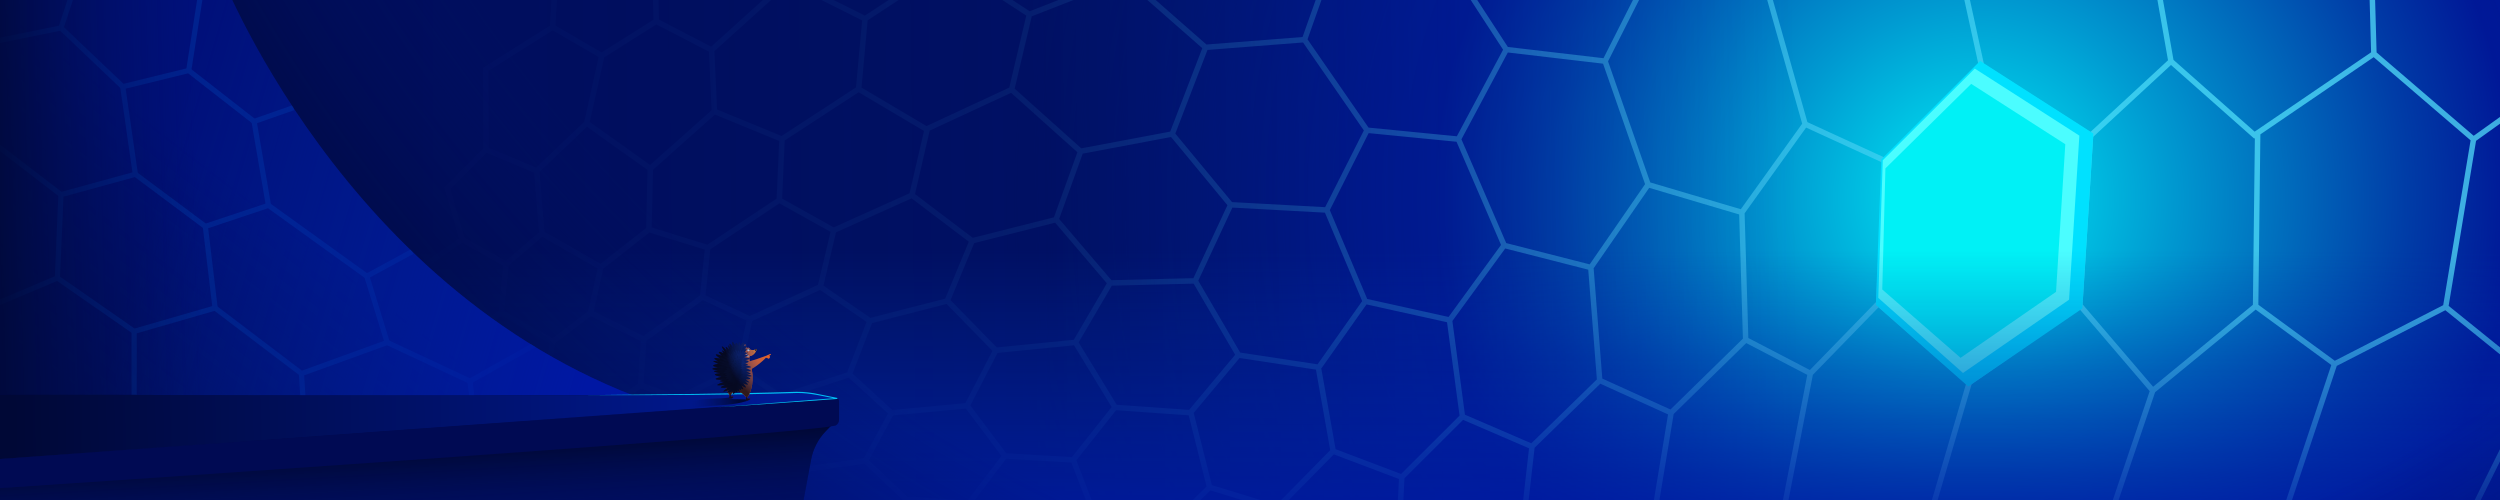 <svg xmlns="http://www.w3.org/2000/svg" xmlns:xlink="http://www.w3.org/1999/xlink" id="Layer_1" data-name="Layer 1" viewBox="0 0 1920 384"><rect x="0" y="0" width="1920" height="384" fill="#808080" stroke="none"/><defs><linearGradient id="linear-gradient" x1="-1879.322" x2="60.061" y1="207.703" y2="207.703" gradientUnits="userSpaceOnUse"><stop offset="0" stop-color="#010c5a"/><stop offset=".999" stop-color="#002ba2"/></linearGradient><linearGradient id="linear-gradient-2" x1="-73.013" x2="-1836.742" y1="164.84" y2="166.616" gradientTransform="translate(-4.788 6.426) rotate(-1.16)" gradientUnits="userSpaceOnUse"><stop offset=".003" stop-color="#57e9ff" stop-opacity=".7"/><stop offset=".113" stop-color="#52dffa" stop-opacity=".666"/><stop offset=".289" stop-color="#47c6ee" stop-opacity=".573"/><stop offset=".511" stop-color="#349dd9" stop-opacity=".421"/><stop offset=".767" stop-color="#1a64be" stop-opacity=".213"/><stop offset=".999" stop-color="#002ba2" stop-opacity="0"/></linearGradient><linearGradient id="linear-gradient-3" x1="-1459.972" x2="-487.186" y1="213.807" y2="203.018" gradientUnits="userSpaceOnUse"><stop offset="0" stop-color="#000d5b" stop-opacity=".8"/><stop offset=".331" stop-color="#000d5b" stop-opacity=".724"/><stop offset=".398" stop-color="#000d5b" stop-opacity=".7"/><stop offset=".999" stop-color="#002ba2" stop-opacity="0"/></linearGradient><linearGradient id="linear-gradient-4" x1="-909.631" x2="-909.631" y1="609.533" y2="210.787" gradientUnits="userSpaceOnUse"><stop offset=".382" stop-color="#0017a3"/><stop offset=".999" stop-color="#002ba2" stop-opacity="0"/></linearGradient><linearGradient id="linear-gradient-5" x1="-11.288" x2="1928.095" y1="188.683" y2="188.683" xlink:href="#linear-gradient"/><linearGradient id="linear-gradient-6" x1="1795.023" x2="31.295" y1="183.639" y2="185.415" xlink:href="#linear-gradient-2"/><linearGradient id="linear-gradient-7" x1="408.063" x2="1380.849" y1="194.787" y2="183.998" xlink:href="#linear-gradient-3"/><linearGradient id="linear-gradient-8" x1="958.404" x2="958.404" y1="590.513" y2="191.767" xlink:href="#linear-gradient-4"/><linearGradient id="linear-gradient-9" x1="312.648" x2="317.716" y1="336.747" y2="427.127" gradientUnits="userSpaceOnUse"><stop offset=".108" stop-color="#000836"/><stop offset=".828" stop-color="#001062" stop-opacity="0"/></linearGradient><linearGradient id="linear-gradient-10" x1="55.752" x2="238.377" y1="420.05" y2="182.213" gradientUnits="userSpaceOnUse"><stop offset=".313" stop-color="#000d5b"/><stop offset="1" stop-color="#000d5b" stop-opacity="0"/></linearGradient><linearGradient id="linear-gradient-11" x1="458.2" x2="113.571" y1="268.367" y2="167.85" gradientUnits="userSpaceOnUse"><stop offset=".001" stop-color="#0017a3"/><stop offset=".999" stop-color="#002ba2" stop-opacity="0"/></linearGradient><linearGradient id="linear-gradient-12" x1="-41.811" x2="194.553" y1="158.509" y2="152.448" gradientUnits="userSpaceOnUse"><stop offset=".098" stop-color="#000836"/><stop offset=".828" stop-color="#001062" stop-opacity="0"/></linearGradient><linearGradient id="linear-gradient-13" x1="5.593" x2="1060.878" y1="327.471" y2="311.704" gradientUnits="userSpaceOnUse"><stop offset=".004" stop-color="#000836"/><stop offset=".562" stop-color="#001994"/><stop offset="1" stop-color="#001994"/></linearGradient><linearGradient id="linear-gradient-14" x1="567.395" x2="523.951" y1="306.608" y2="311.865" gradientUnits="userSpaceOnUse"><stop offset=".004" stop-color="#000836"/><stop offset=".828" stop-color="#001062" stop-opacity="0"/></linearGradient><linearGradient id="linear-gradient-15" x1="-3245.343" x2="-3257.072" y1="267.037" y2="270.614" gradientTransform="translate(3828.64)" gradientUnits="userSpaceOnUse"><stop offset=".087" stop-color="#f2841e"/><stop offset=".179" stop-color="#f1831e" stop-opacity=".977"/><stop offset=".296" stop-color="#f1811e" stop-opacity=".912"/><stop offset=".426" stop-color="#f17e1f" stop-opacity=".805"/><stop offset=".566" stop-color="#f17920" stop-opacity=".655"/><stop offset=".714" stop-color="#f17321" stop-opacity=".463"/><stop offset=".866" stop-color="#f16c22" stop-opacity=".231"/><stop offset="1" stop-color="#f16624" stop-opacity="0"/></linearGradient><linearGradient id="linear-gradient-16" x1="573.553" x2="575.527" y1="268.251" y2="268.251" gradientUnits="userSpaceOnUse"><stop offset="0" stop-color="#0e0d3d"/><stop offset=".279" stop-color="#0f0f43"/><stop offset=".68" stop-color="#121756"/><stop offset="1" stop-color="#16206b"/></linearGradient><linearGradient id="linear-gradient-17" x1="577.223" x2="564.387" y1="288.679" y2="284.352" gradientUnits="userSpaceOnUse"><stop offset="0" stop-color="#0e0d3d"/><stop offset=".276" stop-color="#0e0f42"/><stop offset=".625" stop-color="#111552"/><stop offset="1" stop-color="#16206b"/></linearGradient><linearGradient id="linear-gradient-18" x1="573.269" x2="565.865" y1="291.906" y2="286.666" xlink:href="#linear-gradient-17"/><linearGradient id="linear-gradient-19" x1="568.664" x2="562.276" y1="289.762" y2="287.558" xlink:href="#linear-gradient-17"/><linearGradient id="linear-gradient-20" x1="573.422" x2="554.135" y1="289.202" y2="278.644" xlink:href="#linear-gradient-17"/><linearGradient id="linear-gradient-21" x1="572.263" x2="552.976" y1="291.32" y2="280.762" xlink:href="#linear-gradient-17"/><linearGradient id="linear-gradient-22" x1="571.576" x2="552.289" y1="292.574" y2="282.016" xlink:href="#linear-gradient-17"/><linearGradient id="linear-gradient-23" x1="568.975" x2="549.688" y1="297.325" y2="286.767" xlink:href="#linear-gradient-17"/><linearGradient id="linear-gradient-24" x1="573.284" x2="553.997" y1="289.455" y2="278.897" xlink:href="#linear-gradient-17"/><linearGradient id="linear-gradient-25" x1="568.358" x2="549.071" y1="298.452" y2="287.894" xlink:href="#linear-gradient-17"/><linearGradient id="linear-gradient-26" x1="570.975" x2="551.688" y1="293.673" y2="283.114" xlink:href="#linear-gradient-17"/><linearGradient id="linear-gradient-27" x1="568.008" x2="548.721" y1="299.092" y2="288.534" xlink:href="#linear-gradient-17"/><linearGradient id="linear-gradient-28" x1="569.003" x2="549.716" y1="297.274" y2="286.716" xlink:href="#linear-gradient-17"/><linearGradient id="linear-gradient-29" x1="574.696" x2="555.409" y1="286.875" y2="276.317" xlink:href="#linear-gradient-17"/><linearGradient id="linear-gradient-30" x1="570.951" x2="551.664" y1="293.716" y2="283.158" xlink:href="#linear-gradient-17"/><linearGradient id="linear-gradient-31" x1="571.067" x2="551.781" y1="293.504" y2="282.945" xlink:href="#linear-gradient-17"/><linearGradient id="linear-gradient-32" x1="572.429" x2="553.143" y1="291.015" y2="280.457" xlink:href="#linear-gradient-17"/><linearGradient id="linear-gradient-33" x1="568.198" x2="548.912" y1="298.744" y2="288.186" xlink:href="#linear-gradient-17"/><linearGradient id="linear-gradient-34" x1="567.403" x2="548.116" y1="300.197" y2="289.638" xlink:href="#linear-gradient-17"/><linearGradient id="linear-gradient-35" x1="570.167" x2="550.88" y1="295.148" y2="284.59" xlink:href="#linear-gradient-17"/><linearGradient id="linear-gradient-36" x1="569.745" x2="550.458" y1="295.92" y2="285.361" xlink:href="#linear-gradient-17"/><linearGradient id="linear-gradient-37" x1="572.691" x2="553.404" y1="290.538" y2="279.98" xlink:href="#linear-gradient-17"/><linearGradient id="linear-gradient-38" x1="569.837" x2="550.55" y1="295.751" y2="285.192" xlink:href="#linear-gradient-17"/><linearGradient id="linear-gradient-39" x1="574.141" x2="554.854" y1="287.889" y2="277.33" xlink:href="#linear-gradient-17"/><linearGradient id="linear-gradient-40" x1="573.912" x2="554.626" y1="288.307" y2="277.748" xlink:href="#linear-gradient-17"/><linearGradient id="linear-gradient-41" x1="571.648" x2="552.361" y1="292.443" y2="281.885" xlink:href="#linear-gradient-17"/><linearGradient id="linear-gradient-42" x1="571.985" x2="552.698" y1="291.828" y2="281.269" xlink:href="#linear-gradient-17"/><linearGradient id="linear-gradient-43" x1="570.471" x2="551.184" y1="294.593" y2="284.034" xlink:href="#linear-gradient-17"/><linearGradient id="linear-gradient-44" x1="570.217" x2="550.931" y1="295.056" y2="284.498" xlink:href="#linear-gradient-17"/><linearGradient id="linear-gradient-45" x1="569.571" x2="550.284" y1="296.238" y2="285.679" xlink:href="#linear-gradient-17"/><linearGradient id="linear-gradient-46" x1="549.078" x2="577.926" y1="277.541" y2="286.364" xlink:href="#linear-gradient-16"/><linearGradient id="linear-gradient-47" x1="563.908" x2="569.145" y1="298.108" y2="298.108" xlink:href="#linear-gradient-16"/><linearGradient id="linear-gradient-48" x1="574.496" x2="545.714" y1="286.913" y2="277.18" xlink:href="#linear-gradient-17"/><linearGradient id="linear-gradient-49" x1="565.814" x2="558.846" y1="283.502" y2="275.055" xlink:href="#linear-gradient-17"/><linearGradient id="linear-gradient-50" x1="574.168" x2="562.482" y1="286.026" y2="280.668" xlink:href="#linear-gradient-17"/><linearGradient id="linear-gradient-51" x1="573.507" x2="554.22" y1="289.047" y2="278.489" xlink:href="#linear-gradient-17"/><linearGradient id="linear-gradient-52" x1="571.982" x2="552.695" y1="291.833" y2="281.274" xlink:href="#linear-gradient-17"/><linearGradient id="linear-gradient-53" x1="573.25" x2="553.963" y1="289.516" y2="278.958" xlink:href="#linear-gradient-17"/><linearGradient id="linear-gradient-54" x1="574.056" x2="554.769" y1="288.044" y2="277.486" xlink:href="#linear-gradient-17"/><linearGradient id="linear-gradient-55" x1="578.166" x2="558.879" y1="280.538" y2="269.979" xlink:href="#linear-gradient-17"/><linearGradient id="linear-gradient-56" x1="578.756" x2="559.469" y1="279.46" y2="268.901" xlink:href="#linear-gradient-17"/><linearGradient id="linear-gradient-57" x1="577.222" x2="557.935" y1="282.265" y2="271.706" xlink:href="#linear-gradient-17"/><linearGradient id="linear-gradient-58" x1="570.809" x2="551.522" y1="293.975" y2="283.417" xlink:href="#linear-gradient-17"/><linearGradient id="linear-gradient-59" x1="574.803" x2="555.516" y1="286.68" y2="276.122" xlink:href="#linear-gradient-17"/><linearGradient id="linear-gradient-60" x1="578.629" x2="559.342" y1="279.692" y2="269.134" xlink:href="#linear-gradient-17"/><linearGradient id="linear-gradient-61" x1="579.571" x2="560.284" y1="277.971" y2="267.413" xlink:href="#linear-gradient-17"/><linearGradient id="linear-gradient-62" x1="575.766" x2="556.479" y1="284.921" y2="274.363" xlink:href="#linear-gradient-17"/><linearGradient id="linear-gradient-63" x1="576.303" x2="557.017" y1="283.939" y2="273.381" xlink:href="#linear-gradient-17"/><linearGradient id="linear-gradient-64" x1="572.941" x2="553.654" y1="290.081" y2="279.522" xlink:href="#linear-gradient-17"/><linearGradient id="linear-gradient-65" x1="571.291" x2="552.004" y1="293.095" y2="282.536" xlink:href="#linear-gradient-17"/><linearGradient id="linear-gradient-66" x1="577.618" x2="558.331" y1="281.538" y2="270.979" xlink:href="#linear-gradient-17"/><linearGradient id="linear-gradient-67" x1="572.45" x2="553.163" y1="290.978" y2="280.419" xlink:href="#linear-gradient-17"/><linearGradient id="linear-gradient-68" x1="575.295" x2="556.008" y1="285.782" y2="275.223" xlink:href="#linear-gradient-17"/><linearGradient id="linear-gradient-69" x1="574.859" x2="555.572" y1="286.578" y2="276.019" xlink:href="#linear-gradient-17"/><linearGradient id="linear-gradient-70" x1="576.394" x2="557.107" y1="283.773" y2="273.215" xlink:href="#linear-gradient-17"/><linearGradient id="linear-gradient-71" x1="571.776" x2="552.489" y1="292.209" y2="281.651" xlink:href="#linear-gradient-17"/><linearGradient id="linear-gradient-72" x1="574.407" x2="555.12" y1="287.403" y2="276.845" xlink:href="#linear-gradient-17"/><linearGradient id="linear-gradient-73" x1="573.834" x2="554.547" y1="288.45" y2="277.892" xlink:href="#linear-gradient-17"/><linearGradient id="linear-gradient-74" x1="575.661" x2="556.374" y1="285.113" y2="274.554" xlink:href="#linear-gradient-17"/><linearGradient id="linear-gradient-75" x1="576.217" x2="556.931" y1="284.096" y2="273.538" xlink:href="#linear-gradient-17"/><linearGradient id="linear-gradient-76" x1="576.874" x2="557.587" y1="282.897" y2="272.339" xlink:href="#linear-gradient-17"/><clipPath id="clippath-3"><rect width="1440" height="7235" x="-1628.034" y="-104.17" fill="none"/></clipPath><clipPath id="clippath-4"><rect width="1920" height="384" x="-1867.624" y="22.415" fill="none"/></clipPath><clipPath id="clippath-5"><rect width="1920" height="384" x="-1868.034" y="19.02" fill="none"/></clipPath><clipPath id="clippath-6"><rect width="1440" height="7235" x="-1628.034" y="-103.668" fill="none"/></clipPath><clipPath id="clippath-7"><rect width="306" height="207" x="-749.034" y="344.332" fill="none"/></clipPath><clipPath id="clippath-8"><rect width="1920" height="384" fill="none"/></clipPath><clipPath id="clippath-9"><path fill="none" d="M170.036-18.544c1.456,2.183,105.363,268.253,364.435,338.115L-12.414,333.968-9.035-18.544h179.072Z"/></clipPath><radialGradient id="radial-gradient" cx="-285.806" cy="-326.46" r="745.707" fx="-285.806" fy="-326.46" gradientTransform="translate(9.357 411.149) rotate(-15.267)" gradientUnits="userSpaceOnUse"><stop offset="0" stop-color="#00edf6"/><stop offset=".202" stop-color="#009ad1"/><stop offset=".445" stop-color="#003da7"/><stop offset=".555" stop-color="#001897"/><stop offset=".618" stop-color="#001795" stop-opacity=".968"/><stop offset=".692" stop-color="#00168f" stop-opacity=".874"/><stop offset=".772" stop-color="#001486" stop-opacity=".719"/><stop offset=".855" stop-color="#001279" stop-opacity=".502"/><stop offset=".94" stop-color="#000e69" stop-opacity=".226"/><stop offset="1" stop-color="#000c5c" stop-opacity="0"/></radialGradient><radialGradient id="radial-gradient-2" cx="-568.989" cy="-616.75" r="1384.828" fx="-568.989" fy="-616.75" gradientUnits="userSpaceOnUse"><stop offset=".812" stop-color="#001062" stop-opacity="0"/><stop offset="1" stop-color="#000836"/></radialGradient><radialGradient id="radial-gradient-3" cx="1521.317" cy="147.061" r="745.707" fx="1521.317" fy="147.061" xlink:href="#radial-gradient"/><radialGradient id="radial-gradient-4" cx="1299.045" cy="-635.77" r="1384.828" fx="1299.045" fy="-635.77" xlink:href="#radial-gradient-2"/><radialGradient id="radial-gradient-5" cx="605.545" cy="264.116" r="54.498" fx="605.545" fy="264.116" gradientUnits="userSpaceOnUse"><stop offset=".218" stop-color="#0057ff" stop-opacity="0"/><stop offset=".493" stop-color="#0042c4" stop-opacity=".258"/><stop offset=".884" stop-color="#02081f" stop-opacity=".975"/><stop offset=".895" stop-color="#03071a"/></radialGradient></defs><g clip-path="url(#clippath-3)"><g clip-path="url(#clippath-4)"><rect width="1920" height="384" x="-1867.624" y="23.299" fill="#fff"/></g><g clip-path="url(#clippath-5)"><rect width="1939.383" height="405.446" x="-1879.322" y="4.98" fill="url(#linear-gradient)"/><circle cx="-352.099" cy="179.806" r="745.707" fill="url(#radial-gradient)"/><path fill="url(#linear-gradient-2)" d="M164.349,246.991l14.726-124.244-59.674-58.799,18.121-160.876-.868-.098.42-.477-91.22-80.295-95.825,59.175-89.967-42.773-35.907-138.217-3.485.905,1.058-4.02-136.19-35.859-.65,2.471-1.577-.933-55.429,93.632-112.282-26.709-.475,2-1.943-.943-41.713,85.996-88.274-5.149-72.691-85.81-2.16,1.83-.142-2.453-94.809,5.488.175,3.022-2.054-.499-21.527,88.709-80.333,9.142-75.188-62.415-1.343,1.618-.926-1.887-84.043,41.261-80.244-50.645-1.14,1.807-1.267-1.618-75.664,59.239,1.651,70.637-61.695,55.964,5.472,58.126-57.127,51.567-40.124-20.823-.825-40.725-4.205.085.826,40.788-39.745,25.114-35.502-20.587,2.863-49.978-4.199-.24-2.875,50.186-51.428,32.411.214,61.952-29.997,29.936,11.342,39.093-28.373,19.753-12.945,39.672,3.999,1.304,12.505-38.331,27.373-19.055,31.344,17.625-3.363,34.8-34.883,22.919,2.31,3.515,34.65-22.766,37.025,21.006-6.086,37.377,4.15.676,6.187-37.993,27.373-20.803,38.375,19.068-2.169,32.978-26.963,18.825,2.407,3.448,26.953-18.817,25.794,9.245-3.986,27.793-27.205,17.867,2.308,3.515,26.756-17.572,23.484,17.378-10.746,24.914,3.862,1.666,11.146-25.844,42.17-15.628,25.562,20.034-14.774,28.461-36.605,13.661,1.47,3.94,36.192-13.508,25.713,21.884-20.672,29.119,3.43,2.434,21.177-29.829,42.311.445,18.166,26.56-27.354,33.737-39.872,9.206.946,4.098,41.282-9.532,28.447-35.086,41.131,6.561,8.852,33.633-30.981,29.255-34.116-12.644-8.435,31.324,4.06,1.094,7.237-26.872,32.241,11.948,32.859-31.027,33.809,11.777-1.047,34.914-38.219,25.715,2.348,3.489,37.963-25.544,25.086,11.521-7.072,35.344-31.792,13.951,1.69,3.851,31.642-13.885,22.204,14.701,39.161-15.661,24.412,16.163,40.138-13.888,22.32,24.396,58.71-23.48,19.936,22.741,54.743-14.983,19.65,20.998,63.183-15.733,23.569,26,67.645-16.634,23.039,32.848,67.523-16.602,21.035,46.696,84.093-19.031,1.5,1.266,57.611-68.259,84.648-24.683,27.295,51.479,3.715-1.97-27.549-51.96,64.881-94.669,82.231-45.501,46.987,70.66,1.751-1.165,1.236,1.701,83.954-61.01,74.018,71.507,2.921-3.025L12.956,451.844l69.022-138.776,78.691-63.628,72.472,57.455,2.614-3.296-71.404-56.608ZM160.445,244.212l-79.921,64.622L12.517,253.925l21.059-126.753,83.407-59.703,57.674,56.828-14.211,119.914ZM-124.757,440.65l-82.324,45.552-42.959-56.316,37.131-109.659,77.255-63.43,58.06,42.545-47.162,141.307ZM-391.202,555.691l54.9-81.028,83.322-41.696,42.821,56.134-64.508,94.124-84.807,24.73-31.728-52.265ZM-465.111,581.178l-29.173-45.025,41.72-82.37,67.638-40.403,44.555,59.789-54.671,80.691-70.069,27.317ZM-566.473,561.385l-24.501-31.934,31.596-76.26,61.302-41.151,41.334,40.688-41.365,81.67-68.365,26.988ZM-656.855,553.808l-25.055-22.507,23.909-68.579,58.482-35.501,35.836,25.37-31.324,75.604-61.848,25.614ZM-747.965,555.997l-26.019-19.427,20.955-63.026,52.855-32.259,37.882,20.972-23.739,68.091-61.934,25.649ZM-835.73,559.391l-24.544-20.66,15.751-51.869,49.94-31.681,37.216,18.081-20.707,62.278-57.655,23.851ZM-915.106,562.982l-27.973-18.52,10.694-48.163,45.164-23.45,38.336,13.906-15.493,51.018-50.728,25.209ZM-989.857,564.732l-27.429-16.68,5.544-38.002,38.123-25.916,36.924,12.177-10.627,47.865-42.533,20.555ZM-1061.58,567.794l-25.249-11.595,1.06-35.348,32.311-23.622,37.407,13.226-5.429,37.217-40.1,20.122ZM-1347.748,322.803l-26.058-9.34,2.153-32.757,43.478-31.21,33.554,15.761-7.641,35.014-45.486,22.532ZM-1453.641,151.023l36.401-34.669,46.497,33.139-1.022,44.657-35.065,27.462-43.036-24.572-3.775-46.016ZM-1318.947,107.014l49.334,20.25-1.968,44.288-53.202,35.385-42.767-13.221,1.016-44.326,47.587-42.376ZM-1201.691,34.639l63.426-41.654,58.417,38.01-13.054,55.297-63.569,29.541-49.926-29.545,4.707-51.648ZM-1128.479-73.257l73.528-42.695,64.499,50.319L-1005.739-.269l-71.529,27.926-58.837-38.283,7.626-62.631ZM-909.055-83.522l64.643,65.165-23.265,65.805-73.819,5.764L-1001.598.497l15.254-65.225,77.29-18.795ZM-733.824-100.918l77.033,1.719,56.017,92.169-35.782,70.752-73.438-8.621-51.214-78.568,27.383-77.451ZM-616.519-183.992l87.979,5.131,56.874,104.275-41.209,80.298-84.194-14.743-56.157-92.4,36.707-82.561ZM-527.257-180.908l.002-.036.034.016-.036.02ZM-319.484-119.195l91.761,43.62,24.716,140.901-59.739,55.191-81.619-52.337-25.034-114.559,49.915-72.815ZM-141.459-157.463l89.553,42.577,4.874,174.086-89.443,60.931-62.319-55.127-24.786-141.299c30.449-30.458,75.276-75.029,82.121-81.168ZM-137.82,253.133l-76.623,62.911-54.158-63.331,8.132-128.576,59.761-55.212,63.896,56.523.509-.347-1.517,128.031ZM-254.126,428.838l-83.061,41.566-44.87-60.211,28.265-96.183,82.679-57.763,54.032,63.184-37.045,109.406ZM-453.863,449.661l-41.675-41.022,19.792-101.763,50.475-51.892,67.267,58.444-28.149,95.786-67.71,40.446ZM-561.089,449.274l-35.926-25.434,14.354-86.844,55.731-54.503,46.895,24.41-19.677,101.168-61.378,41.202ZM-659.744,458.861l-38.222-21.16,8.511-74.809,50.457-49.2,52.028,23.589-14.22,86.033-58.554,35.546ZM-754.923,469.774l-37.614-18.274,3.118-65.112,45.029-44.923,50.655,21.848-8.451,74.275-52.737,32.186ZM-846.509,483.142l-38.785-14.068.285-59.105,41.347-42.005,50.009,18.932-3.098,64.679-49.758,31.567ZM-934.441,492.627l-37.43-12.344-2.924-48.87,36.321-35.773,49.256,15.088-.282,58.566-44.941,23.333ZM-1014.212,506.643l-37.696-13.327-5.266-41.006,31.823-31.64,46.394,11.586,2.898,48.449-38.154,25.937ZM-1104.513,440.101l-16.844-34.431,26.064-34.341,50.06,2.944,16.771,43.561-31.65,31.467-44.401-9.2ZM-1171.185,400.489l-29.618-27.944,18.704-34.457,55.829-5.255,27.341,36.328-25.891,34.114-46.365-2.786ZM-1292.196,261.751l-34.004-15.972,3.682-35.297,53.068-35.297,39.25,21.893-9.615,40.733-52.382,23.94ZM-1225.966,197.451l58.024-26.098,43.96,33.295-18.143,43.744-57.428,14.749-36.079-24.739,9.666-40.95ZM-1154.032,119.336l62.498-29.043,50.948,45.635-18.033,49.994-62.332,15.745-44.37-33.606,11.289-48.726ZM-1075.656,31.543l71.328-27.847,59.658,52.325-24.648,64.067-68.295,12.858-51.163-45.828,13.12-55.575ZM-867.307,51.637l46.711,67.564-29.723,58.938-71.546-3.91-43.532-52.619,24.715-64.243,73.375-5.729ZM-710.026,59.331l73.137,8.587,32.272,92.549-42.544,61.587-64.108-16.352-34.386-79.693,35.629-66.678ZM-597.197-4.784l83.799,14.673,29.421,104.129-47.126,65.683-69.528-20.578-32.428-92.996,35.862-70.912ZM-264.854,124.16l-7.935,128.127-82.686,57.767-67.601-58.734,5.343-107.651,71.783-71.511,81.096,52.001ZM-427.27,251.009l-50.769,52.192-47.261-24.601-2.872-95.77,47.237-65.836,58.971,27.077-5.307,106.938ZM-585.11,333.508l-52.349-23.734-6.663-84.721,42.681-61.783,69.09,20.448,2.861,95.398-55.618,54.392ZM-691.986,359.487l-50.969-21.985-9.648-71.961,40.583-55.69,63.76,16.263,6.628,84.272-50.355,49.101ZM-792.002,383.025l-50.291-19.039-10.932-61.667-.276.049,34.956-49.554,61.828,13.675,9.617,71.738-44.902,44.797ZM-887.765,406.774l-49.56-15.181-13.935-55.469,35.227-42.156,59.152,8.999-.485.086,10.942,61.722-41.341,41.999ZM-977.591,428.263l-46.854-11.7-16.942-44.006,30.514-38.488,55.748,3.929,13.724,54.626-36.188,35.64ZM-1095.2,367.122l-27.614-36.69,20.898-40.386,58.727-5.848,28.902,47.404-30.509,38.484-50.405-2.965ZM-1119.88,205.735l62.178-15.707,39.734,46.561-25.388,43.399-59.147,5.89-35.541-36.348,18.165-43.795ZM-1036.507,137.017l67.834-12.771,43.324,52.368-26.139,56.033-62.972,1.574-40.142-47.04,18.096-50.165ZM-850.49,182.342l28.601,67.912-34.262,48.57-59.402-9.037-32.21-55.184,26.192-56.147,71.081,3.885ZM-954.801,333.803l-55.606-3.918-29.225-47.933,25.465-43.53,62.847-1.571,31.886,54.63-35.368,42.324ZM-749.425,127.883l34.19,79.24-40.313,55.319-62.463-13.816-28.735-68.231,29.825-59.142,67.496,6.63ZM-1198.33,267.168l57.268-14.709,35.222,36.021-20.783,40.162-56.075,5.278-30.595-27.937,14.963-38.815ZM-373.45-45.222l24.916,114.019-71.707,71.436-59.703-27.413-29.532-104.52,41.279-80.436,94.747,26.913ZM-764.683-21.097l51.032,78.289-35.529,66.489-67.811-6.66-46.86-67.779,23.395-66.17,75.773-4.169ZM-1208.624,89.856l50.22,29.718-11.09,47.866-58.242,26.196-39.633-22.106,1.982-44.617,56.764-37.056ZM-1404.756,225.33l35.441-27.758,42.544,13.152-3.674,35.225-43.439,31.182-38.19-18.976,7.317-32.826ZM-1290.379,265.545l52.142-23.83,35.76,24.52-14.956,38.798-50.686,16.422-29.962-20.615,7.703-35.294ZM-1266.828,325.456l50.651-16.411,30.125,27.508-18.714,34.475-48.498,6.806-25.812-20.23,12.247-32.147ZM-1252.453,381.967l48.322-6.782,29.266,27.612-23.284,30.244-42.787-.45-26.214-22.31,14.698-28.314ZM-1171.031,404.711l45.872,2.756,16.727,34.193-26.1,27.029-41.676-6.648-18.329-26.799,23.505-30.531ZM-1105.109,444.273l43.83,9.081,5.21,40.573-32.162,23.513-34.331-11.96-8.921-33.895,26.374-27.312ZM-74.919,296.089l-58.694-43.009,1.55-130.77-.139-.002L-45.044,62.935,29.376,126.793l-21.035,126.609-83.26,42.686ZM133.117-95.384l-17.904,158.948L31.762,123.299-42.822,59.301l-4.882-174.382,93.118-57.503,87.703,77.199ZM-313.599-334.012l134.174,35.329-.489.127,35.819,137.88c-9.359,8.378-63.282,62.225-82.183,81.131l-92.312-43.881-50.152-117.438,55.142-93.148ZM-483.797-265.66l111.19,26.449,50.013,117.115-49.89,72.777-95.39-27.095-57.015-104.532,41.091-84.713ZM-784.54-265.075l92.581-5.358,71.66,84.592-36.649,82.431-77.656-1.733-71.442-71.306,21.506-88.626ZM-809.328-173.781l71.555,71.418-27.25,77.072-76.185,4.192-64.943-65.469,16.857-78.113,79.967-9.1ZM-967.173-227.103l73.822,61.281-16.889,78.26-77.368,18.814-64.994-50.705,2.735-67.051,82.694-40.6ZM-1133.03-236.481l78.959,49.834-2.729,66.906-73.683,42.786-73.834-34.412-1.591-68.055,72.879-57.058ZM-1205.917-107.473l73.213,34.123-7.63,62.662-63.502,41.703-56.733-28.348-5.252-55.799,59.904-54.341ZM-1262.116,6.595l56.199,28.081-4.687,51.45-57.194,37.337-49.513-20.324-2.077-44.846,57.272-51.698ZM-1363.96,37.75l40.38,20.956,2.082,44.949-47.263,42.087-46.317-33.011,11.054-49.665,40.064-25.316ZM-1443.564,42.337l35.289,20.465-11.072,49.751-36.928,35.171-36.382-15.216-.204-59.103,49.297-31.068ZM-1494.267,136.393l36.457,15.247,3.754,45.777-25.584,21.905-31.657-17.8-10.829-37.327,27.859-27.802ZM-1443.733,278.893l-37.023-21.006,3.378-34.965,25.749-22.045,42.593,24.319-7.333,32.902-27.364,20.796ZM-1325.739,372.305l-23.898-17.684,4.043-28.193,44.935-22.258,29.664,20.41-12.169,31.947-42.575,15.778ZM-1066.763,607.333l7.17-35.831,39.873-20.008,27.09,16.475-16.719,37.708-37.355,14.938-20.06-13.282ZM-1005.135,606.547l16.794-37.877,42.895-20.731,27.427,18.159-26.25,41.676-38.758,13.412-22.11-14.639ZM-940.236,609.264l26.677-42.355,50.446-25.069,24.386,20.525-24.429,46.256-56.862,22.741-20.219-22.099ZM-859.218,610.171l24.674-46.72,57.612-23.833,25.965,19.387-37.487,57.448-52.63,14.405-18.135-20.687ZM-784.451,618.014l37.874-58.039,61.802-25.595,24.648,22.141-43.913,64.813-62.695,15.612-17.715-18.931ZM-700.855,624.13l44.781-66.094,62.023-25.686,24.279,31.644-48.594,67.849.235.168-61.803,15.197-20.921-23.078ZM-417.569,675.143l-.084-.373-82.047,18.568-21.063-46.756-68.128,16.752-23.039-32.848-.354.087,46.514-64.945,68.143-26.9,28.599,44.141-54.388,64.683,3.126,2.813,53.947-64.193,71.745-27.97,31.681,52.188-54.652,64.754ZM-120.702,441.783l47.31-141.751,83.376-42.746,67.811,54.748L8.689,450.978l-83.114,60.399-46.278-69.594Z"/><rect width="1939.383" height="405.446" x="-1879.322" y="4.98" fill="url(#linear-gradient-3)"/><rect width="1939.383" height="405.446" x="-1879.322" y="4.98" fill="url(#linear-gradient-4)"/><rect width="1939.383" height="405.446" x="-1879.322" y="4.98" fill="url(#radial-gradient-2)"/></g></g><g clip-path="url(#clippath-6)"><g clip-path="url(#clippath-7)"><rect width="280" height="181" x="-124.034" y="355.332" rx="10" ry="10"/></g></g><g clip-path="url(#clippath-8)"><rect width="1939.383" height="405.446" x="-11.288" y="-14.04" fill="url(#linear-gradient-5)"/><circle cx="1515.936" cy="160.786" r="745.707" fill="url(#radial-gradient-3)"/><path fill="url(#linear-gradient-6)" d="M2032.384,227.971l14.726-124.244-59.674-58.799,18.121-160.876-.868-.098.42-.477-91.22-80.295-95.825,59.175-89.967-42.773-35.907-138.217-3.485.905,1.058-4.02-136.19-35.859-.65,2.471-1.577-.933-55.429,93.632-112.282-26.709-.475,2-1.943-.943-41.713,85.996-88.274-5.149-72.691-85.81-2.16,1.83-.142-2.453-94.809,5.488.175,3.022-2.054-.499-21.527,88.709-80.333,9.142-75.188-62.415-1.343,1.618-.926-1.887-84.043,41.261-80.244-50.645-1.14,1.807-1.267-1.618-75.664,59.239,1.651,70.637-61.695,55.964,5.472,58.126-57.127,51.567-40.124-20.823-.825-40.725-4.205.085.826,40.788-39.745,25.114-35.502-20.587,2.863-49.978-4.199-.24-2.875,50.186-51.428,32.411.214,61.952-29.997,29.936,11.342,39.093-28.373,19.753-12.945,39.672,3.999,1.304,12.505-38.331,27.373-19.055,31.344,17.625-3.363,34.8-34.883,22.919,2.31,3.515,34.65-22.766,37.025,21.006-6.086,37.377,4.15.676,6.187-37.993,27.373-20.803,38.375,19.068-2.169,32.978-26.963,18.825,2.407,3.448,26.953-18.817,25.794,9.245-3.986,27.793-27.205,17.867,2.308,3.515,26.756-17.572,23.484,17.378-10.746,24.914,3.862,1.666,11.146-25.844,42.17-15.628,25.562,20.034-14.774,28.461-36.605,13.661,1.47,3.94,36.192-13.508,25.713,21.884-20.672,29.119,3.43,2.434,21.177-29.829,42.311.445,18.166,26.56-27.354,33.737-39.872,9.206.946,4.098,41.282-9.532,28.447-35.086,41.131,6.561,8.852,33.633-30.981,29.255-34.116-12.644-8.435,31.324,4.06,1.094,7.237-26.872,32.241,11.948,32.859-31.027,33.809,11.777-1.047,34.914-38.219,25.715,2.348,3.489,37.963-25.544,25.086,11.521-7.072,35.344-31.792,13.951,1.69,3.851,31.642-13.885,22.204,14.701,39.161-15.661,24.412,16.163,40.138-13.888,22.32,24.396,58.71-23.48,19.936,22.741,54.743-14.983,19.65,20.998,63.183-15.733,23.569,26,67.645-16.634,23.039,32.848,67.523-16.602,21.035,46.696,84.093-19.031,1.5,1.266,57.611-68.259,84.648-24.683,27.295,51.479,3.715-1.97-27.549-51.96,64.881-94.669,82.231-45.501,46.987,70.66,1.751-1.165,1.236,1.701,83.954-61.01,74.018,71.507,2.921-3.025-74.212-71.695,69.022-138.776,78.691-63.628,72.472,57.455,2.614-3.296-71.404-56.608ZM2028.479,225.192l-79.921,64.622-68.008-54.909,21.059-126.753,83.407-59.703,57.674,56.828-14.211,119.914ZM1743.277,421.63l-82.324,45.552-42.959-56.316,37.131-109.659,77.255-63.43,58.06,42.545-47.162,141.307ZM1476.833,536.671l54.9-81.028,83.322-41.696,42.821,56.134-64.508,94.124-84.807,24.73-31.728-52.265ZM1402.924,562.158l-29.173-45.025,41.72-82.37,67.638-40.403,44.555,59.789-54.671,80.691-70.069,27.317ZM1301.561,542.365l-24.501-31.934,31.596-76.26,61.302-41.151,41.334,40.688-41.365,81.67-68.365,26.988ZM1211.18,534.788l-25.055-22.507,23.909-68.579,58.482-35.501,35.836,25.37-31.324,75.604-61.848,25.614ZM1120.069,536.977l-26.019-19.427,20.955-63.026,52.855-32.259,37.882,20.972-23.739,68.091-61.934,25.649ZM1032.305,540.371l-24.544-20.66,15.751-51.869,49.94-31.681,37.216,18.081-20.707,62.278-57.655,23.851ZM952.928,543.962l-27.973-18.52,10.694-48.163,45.164-23.45,38.336,13.906-15.493,51.018-50.728,25.209ZM878.177,545.712l-27.429-16.68,5.544-38.002,38.123-25.916,36.924,12.177-10.627,47.865-42.533,20.555ZM806.454,548.774l-25.249-11.595,1.06-35.348,32.311-23.622,37.407,13.226-5.429,37.217-40.1,20.122ZM520.286,303.783l-26.058-9.34,2.153-32.757,43.478-31.21,33.554,15.761-7.641,35.014-45.486,22.532ZM414.393,132.003l36.401-34.669,46.497,33.139-1.022,44.657-35.065,27.462-43.036-24.572-3.775-46.016ZM549.088,87.994l49.334,20.25-1.968,44.288-53.202,35.385-42.767-13.221,1.016-44.326,47.587-42.376ZM666.343,15.619l63.426-41.654,58.417,38.01-13.054,55.297-63.569,29.541-49.926-29.545,4.707-51.648ZM739.556-92.277l73.528-42.695,64.499,50.319-15.287,65.364-71.529,27.926-58.837-38.283,7.626-62.631ZM958.98-102.542l64.643,65.165-23.265,65.805-73.819,5.764-60.102-52.715,15.254-65.225,77.29-18.795ZM1134.211-119.939l77.033,1.719,56.017,92.169-35.782,70.752-73.438-8.621-51.214-78.568,27.383-77.451ZM1251.515-203.012l87.979,5.131,56.874,104.275-41.209,80.298-84.194-14.743-56.157-92.4,36.707-82.561ZM1340.778-199.928l.002-.036.034.016-.036.02ZM1548.55-138.215l91.761,43.62,24.716,140.901-59.739,55.191-81.619-52.337-25.034-114.559,49.915-72.815ZM1726.576-176.483l89.553,42.577,4.874,174.086-89.443,60.931-62.319-55.127-24.786-141.299c30.449-30.458,75.276-75.029,82.121-81.168ZM1730.215,234.113l-76.623,62.911-54.158-63.331,8.132-128.576,59.761-55.212,63.896,56.523.509-.347-1.517,128.031ZM1613.909,409.818l-83.061,41.566-44.87-60.211,28.265-96.183,82.679-57.763,54.032,63.184-37.045,109.406ZM1414.172,430.641l-41.675-41.022,19.792-101.763,50.475-51.892,67.267,58.444-28.149,95.786-67.71,40.446ZM1306.945,430.254l-35.926-25.434,14.354-86.844,55.731-54.503,46.895,24.41-19.677,101.168-61.378,41.202ZM1208.29,439.841l-38.222-21.16,8.511-74.809,50.457-49.2,52.028,23.589-14.22,86.033-58.554,35.546ZM1113.111,450.754l-37.614-18.274,3.118-65.112,45.029-44.923,50.655,21.848-8.451,74.275-52.737,32.186ZM1021.525,464.122l-38.785-14.068.285-59.105,41.347-42.005,50.009,18.932-3.098,64.679-49.758,31.567ZM933.594,473.607l-37.43-12.344-2.924-48.87,36.321-35.773,49.256,15.088-.282,58.566-44.941,23.333ZM853.823,487.623l-37.696-13.327-5.266-41.006,31.823-31.64,46.394,11.586,2.898,48.449-38.154,25.937ZM763.521,421.081l-16.844-34.431,26.064-34.341,50.06,2.944,16.771,43.561-31.65,31.467-44.401-9.2ZM696.85,381.469l-29.618-27.944,18.704-34.457,55.829-5.255,27.341,36.328-25.891,34.114-46.365-2.786ZM575.839,242.731l-34.004-15.972,3.682-35.297,53.068-35.297,39.25,21.893-9.615,40.733-52.382,23.94ZM642.068,178.431l58.024-26.098,43.96,33.295-18.143,43.744-57.428,14.749-36.079-24.739,9.666-40.95ZM714.002,100.316l62.498-29.043,50.948,45.635-18.033,49.994-62.332,15.745-44.37-33.606,11.289-48.726ZM792.378,12.523l71.328-27.847,59.658,52.325-24.648,64.067-68.295,12.858-51.163-45.828,13.12-55.575ZM1000.727,32.617l46.711,67.564-29.723,58.938-71.546-3.91-43.532-52.619,24.715-64.243,73.375-5.729ZM1158.009,40.311l73.137,8.587,32.272,92.549-42.544,61.587-64.108-16.352-34.386-79.693,35.629-66.678ZM1270.838-23.804l83.799,14.673,29.421,104.129-47.126,65.683-69.528-20.578-32.428-92.996,35.862-70.912ZM1603.181,105.14l-7.935,128.127-82.686,57.767-67.601-58.734,5.343-107.651,71.783-71.511,81.096,52.001ZM1440.764,231.989l-50.769,52.192-47.261-24.601-2.872-95.77,47.237-65.836,58.971,27.077-5.307,106.938ZM1282.925,314.488l-52.349-23.734-6.663-84.721,42.681-61.783,69.09,20.448,2.861,95.398-55.618,54.392ZM1176.049,340.467l-50.969-21.985-9.648-71.961,40.583-55.69,63.76,16.263,6.628,84.272-50.355,49.101ZM1076.032,364.005l-50.291-19.039-10.932-61.667-.276.049,34.956-49.554,61.828,13.675,9.617,71.738-44.902,44.797ZM980.269,387.754l-49.56-15.181-13.935-55.469,35.227-42.156,59.152,8.999-.485.086,10.942,61.722-41.341,41.999ZM890.443,409.243l-46.854-11.7-16.942-44.006,30.514-38.488,55.748,3.929,13.724,54.626-36.188,35.64ZM772.835,348.101l-27.614-36.69,20.898-40.386,58.727-5.848,28.902,47.404-30.509,38.484-50.405-2.965ZM748.155,186.715l62.178-15.707,39.734,46.561-25.388,43.399-59.147,5.89-35.541-36.348,18.165-43.795ZM831.527,117.997l67.834-12.771,43.324,52.368-26.139,56.033-62.972,1.574-40.142-47.04,18.096-50.165ZM1017.545,163.322l28.601,67.912-34.262,48.57-59.402-9.037-32.21-55.184,26.192-56.147,71.081,3.885ZM913.233,314.783l-55.606-3.918-29.225-47.933,25.465-43.53,62.847-1.571,31.886,54.63-35.368,42.324ZM1118.609,108.863l34.19,79.24-40.313,55.319-62.463-13.816-28.735-68.231,29.825-59.142,67.496,6.63ZM669.704,248.148l57.268-14.709,35.222,36.021-20.783,40.162-56.075,5.278-30.595-27.937,14.963-38.815ZM1494.584-64.242l24.916,114.019-71.707,71.436-59.703-27.413-29.532-104.52,41.279-80.436,94.747,26.913ZM1103.352-40.117l51.032,78.289-35.529,66.489-67.811-6.66-46.86-67.779,23.395-66.17,75.773-4.169ZM659.411,70.836l50.22,29.718-11.09,47.866-58.242,26.196-39.633-22.106,1.982-44.617,56.764-37.056ZM463.278,206.31l35.441-27.758,42.544,13.152-3.674,35.225-43.439,31.182-38.19-18.976,7.317-32.826ZM577.655,246.525l52.142-23.83,35.76,24.52-14.956,38.798-50.686,16.422-29.962-20.615,7.703-35.294ZM601.207,306.436l50.651-16.411,30.125,27.508-18.714,34.475-48.498,6.806-25.812-20.23,12.247-32.147ZM615.581,362.947l48.322-6.782,29.266,27.612-23.284,30.244-42.787-.45-26.214-22.31,14.698-28.314ZM697.004,385.691l45.872,2.756,16.727,34.193-26.1,27.029-41.676-6.648-18.329-26.799,23.505-30.531ZM762.926,425.253l43.83,9.081,5.21,40.573-32.162,23.513-34.331-11.96-8.921-33.895,26.374-27.312ZM1793.115,277.069l-58.694-43.009,1.55-130.77-.139-.002,87.158-59.374,74.42,63.859-21.035,126.609-83.26,42.686ZM2001.152-114.404l-17.904,158.948-83.452,59.735-74.583-63.998-4.882-174.382,93.118-57.503,87.703,77.199ZM1554.436-353.032l134.174,35.329-.489.127,35.819,137.88c-9.359,8.378-63.282,62.225-82.183,81.131l-92.312-43.881-50.152-117.438,55.142-93.148ZM1384.237-284.68l111.19,26.449,50.013,117.115-49.89,72.777-95.39-27.095-57.015-104.532,41.091-84.713ZM1083.494-284.095l92.581-5.358,71.66,84.592-36.649,82.431-77.656-1.733-71.442-71.306,21.506-88.626ZM1058.706-192.801l71.555,71.418-27.25,77.072-76.185,4.192-64.943-65.469,16.857-78.113,79.967-9.1ZM900.861-246.123l73.822,61.281-16.889,78.26-77.368,18.814-64.994-50.705,2.735-67.051,82.694-40.6ZM735.005-255.501l78.959,49.834-2.729,66.906-73.683,42.786-73.834-34.412-1.591-68.055,72.879-57.058ZM662.117-126.493l73.213,34.123-7.63,62.662-63.502,41.703-56.733-28.348-5.252-55.799,59.904-54.341ZM605.918-12.425l56.199,28.081-4.687,51.45-57.194,37.337-49.513-20.324-2.077-44.846,57.272-51.698ZM504.074,18.73l40.38,20.956,2.082,44.949-47.263,42.087-46.317-33.011,11.054-49.665,40.064-25.316ZM424.471,23.317l35.289,20.465-11.072,49.751-36.928,35.171-36.382-15.216-.204-59.103,49.297-31.068ZM373.767,117.373l36.457,15.247,3.754,45.777-25.584,21.905-31.657-17.8-10.829-37.327,27.859-27.802ZM424.301,259.873l-37.023-21.006,3.378-34.965,25.749-22.045,42.593,24.319-7.333,32.902-27.364,20.796ZM542.296,353.285l-23.898-17.684,4.043-28.193,44.935-22.258,29.664,20.41-12.169,31.947-42.575,15.778ZM801.271,588.313l7.17-35.831,39.873-20.008,27.09,16.475-16.719,37.708-37.355,14.938-20.06-13.282ZM862.9,587.527l16.794-37.877,42.895-20.731,27.427,18.159-26.25,41.676-38.758,13.412-22.11-14.639ZM927.799,590.244l26.677-42.355,50.446-25.069,24.386,20.525-24.429,46.256-56.862,22.741-20.219-22.099ZM1008.817,591.151l24.674-46.72,57.612-23.833,25.965,19.387-37.487,57.448-52.63,14.405-18.135-20.687ZM1083.583,598.994l37.874-58.039,61.802-25.595,24.648,22.141-43.913,64.813-62.695,15.612-17.715-18.931ZM1167.179,605.11l44.781-66.094,62.023-25.686,24.279,31.644-48.594,67.849.235.168-61.803,15.197-20.921-23.078ZM1450.466,656.123l-.084-.373-82.047,18.568-21.063-46.756-68.128,16.752-23.039-32.848-.354.087,46.514-64.945,68.143-26.9,28.599,44.141-54.388,64.683,3.126,2.813,53.947-64.193,71.745-27.97,31.681,52.188-54.652,64.754ZM1747.332,422.763l47.31-141.751,83.376-42.746,67.811,54.748-69.105,138.944-83.114,60.399-46.278-69.594Z"/><polygon fill="#00e1ff" points="1511.609 296.855 1440.657 234.168 1444.826 122.43 1520.74 46.805 1607.147 102.212 1607.723 102.594 1599.255 236.888 1511.609 296.855"/><rect width="1939.383" height="405.446" x="-11.288" y="-14.04" fill="url(#linear-gradient-7)"/><polygon fill="#4bfdff" points="1507.567 286.442 1442.525 228.784 1445.969 123.094 1516.651 52.68 1597.104 104.269 1596.945 104.164 1589.048 230.155 1507.567 286.442"/><polygon fill="#00f1f6" points="1505.709 274.799 1445.58 222.318 1447.995 129.319 1513.885 64.416 1586.292 110.846 1586.149 110.751 1579.041 224.141 1505.709 274.799"/><rect width="1939.383" height="405.446" x="-11.288" y="-14.04" fill="url(#linear-gradient-8)"/><rect width="1939.383" height="405.446" x="-11.288" y="-14.04" fill="url(#radial-gradient-4)"/><path fill="#000d60" d="M615.831,391.163l7.113-38.234c1.508-8.108,5.348-15.6,11.048-21.559l4.223-4.415L-11.288,375.639l1.126,16.894,625.993-1.37Z"/><path fill="url(#linear-gradient-9)" d="M615.831,391.163l7.113-38.234c1.508-8.108,5.348-15.6,11.048-21.559l4.223-4.415L-11.288,375.639l1.126,16.894,625.993-1.37Z"/><path fill="#00107a" d="M170.036-18.544c1.456,2.183,105.363,268.253,364.435,338.115L-12.414,333.968-9.035-18.544h179.072Z"/><path fill="url(#linear-gradient-10)" d="M170.036-18.544c1.456,2.183,105.363,268.253,364.435,338.115L-12.414,333.968-9.035-18.544h179.072Z"/><g opacity=".15"><g clip-path="url(#clippath-9)"><g><polyline fill="none" stroke="#08f" stroke-miterlimit="10" stroke-width="4" points="316.557 193.208 281.715 212.116 206.178 157.712 157.695 173.889 165.192 236.526 103.016 254.488 44.064 213.498 -11.485 236.993"/><polyline fill="none" stroke="#08f" stroke-miterlimit="10" stroke-width="4" points="281.715 212.116 297.374 263.015 231.513 286.889 165.192 236.526"/><polyline fill="none" stroke="#08f" stroke-miterlimit="10" stroke-width="4" points="297.374 263.015 360.932 292.715 422.417 258.159"/><polyline fill="none" stroke="#08f" stroke-miterlimit="10" stroke-width="4" points="206.178 157.712 195.129 93.291 225.273 82.717"/><polyline fill="none" stroke="#08f" stroke-miterlimit="10" stroke-width="4" points="157.695 173.889 103.937 133.82 46.827 149.48 44.064 213.498"/><polyline fill="none" stroke="#08f" stroke-miterlimit="10" stroke-width="4" points="103.937 133.82 94.265 66.578 144.927 54.143 195.129 93.291"/><line x1="46.827" x2="-10.226" y1="149.48" y2="105.726" fill="none" stroke="#08f" stroke-miterlimit="10" stroke-width="4"/><polyline fill="none" stroke="#08f" stroke-miterlimit="10" stroke-width="4" points="94.265 66.578 46.827 21.442 -7.519 32.496"/><line x1="144.927" x2="154.269" y1="54.143" y2="-5.593" fill="none" stroke="#08f" stroke-miterlimit="10" stroke-width="4"/><line x1="103.016" x2="103.016" y1="254.488" y2="319.609" fill="none" stroke="#08f" stroke-miterlimit="10" stroke-width="4"/><line x1="231.513" x2="235.358" y1="286.889" y2="349.214" fill="none" stroke="#08f" stroke-miterlimit="10" stroke-width="4"/><line x1="360.932" x2="367.973" y1="292.715" y2="349.214" fill="none" stroke="#08f" stroke-miterlimit="10" stroke-width="4"/></g><line x1="46.827" x2="57.976" y1="21.442" y2="-12.35" fill="none" stroke="#08f" stroke-miterlimit="10" stroke-width="4"/></g></g><path fill="url(#linear-gradient-11)" d="M170.036-18.544c1.456,2.183,105.363,268.253,364.435,338.115L-12.414,333.968-9.035-18.544h179.072Z"/><path fill="url(#linear-gradient-12)" d="M170.036-18.544c1.456,2.183,105.363,268.253,364.435,338.115L-12.414,333.968-9.035-18.544h179.072Z"/><path fill="#000b56" d="M-44.512,302.603s536.112,3.222,653.72-1.187c5.418-.203,10.834.154,16.177,1.07,0,0,11.45,2.234,17.642,3.504,1.081.222-654.315,47.35-654.315,47.35l-33.224-50.737Z"/><path fill="url(#linear-gradient-13)" d="M-44.512,302.603s536.112,3.222,653.72-1.187c5.418-.203,10.834.154,16.177,1.07,0,0,11.45,2.234,17.642,3.504,1.081.222-654.315,47.35-654.315,47.35l-33.224-50.737Z"/><path fill="#000a53" d="M641.661,326.861c1.686-.827,2.74-2.548,2.74-4.426v-14.565c0-1.147-.973-2.052-2.117-1.969L-11.288,353.341v22.298s615.542-40.658,652.949-48.778Z"/><path fill="#00c1f6" d="M451.677,303.488c49.265-.58,111.412-1.055,160.083-2.584,5.954-.021,11.95.654,17.726,1.972,3.095.624,10.53,2.116,13.563,2.727.004.342.087-.745.027.769-.342.034-1.334.117-1.695.143-26.403,1.958-64.426,4.6-90.956,6.3,26.548-2.181,64.456-5.001,90.896-7.057,0,0,1.106-.093,1.106-.093l.522-.05c.005,1.501-.038.408-.054.74-10.081-1.837-20.847-4.788-31.131-4.533-52.129,1.679-107.809,1.706-160.088,1.665h0Z"/><g><path fill="url(#linear-gradient-14)" d="M575.496,306.784c-3.823-.076-7.646-.152-11.468-.228-.601-.012-1.22-.028-1.772-.266s-1.027-.757-1.026-1.359c-4.857,1.29-10.138.912-15.116,1.216-5.462.334-10.892,1.198-16.188,2.578-.515.134-1.033.275-1.512.509-.591.289-1.159.821-1.135,1.478.022.596.526,1.064,1.055,1.338,1.018.527,2.207.588,3.353.598,3.74.03,7.468-.379,11.196-.677,10.135-.812,20.47-.836,30.189-3.822.901-.277,1.849-.616,2.423-1.363Z"/><g><g><path fill="#f66318" d="M573.726,305.204l-.659-.014s-2.484-3.93-6.645-4.611c-4.312-.706-5.113,2.982-5.113,2.982h-.999s-3.537-5.138-2.897-11.122c.493-4.612,3.182-11.082,4.967-14.597,3.159-6.22,3.239-10.015,5.579-11.469.574-.356,2.587-1.276,6.975,1.439,1.454.9.922,4.317.605,7.026-.257,2.192,2.237,9.788,2.439,12.882.739,11.342-3.88,17.575-4.252,17.485Z"/><path fill="#de540d" d="M567.354,283.436c2.571,3.427,6.608,3.18,10.228,1.782-.254-1.223-.593-2.611-.925-3.987-3.101,1.006-6.202,2.205-9.303,2.205Z"/><g id="Face_01" data-name="Face 01"><g id="Face_01-2" data-name="Face 01"><path fill="#f66318" d="M572.05,266.646c.848.113,1.752,1.284,3.143,1.674,1.391.391,2.571.646,3.745.487,1.173-.159,2.192-.869,2.236-.524s-1.621,4.119-4.396,5.025c-2.037.665-6.208.766-8.32-1.687s.232-5.423,3.592-4.975Z"/><path fill="url(#linear-gradient-15)" d="M572.05,266.646c.848.113,1.752,1.284,3.143,1.674,1.391.391,2.571.646,3.745.487,1.173-.159,2.192-.869,2.236-.524s-1.621,4.119-4.396,5.025c-2.037.665-6.208.766-8.32-1.687s.232-5.423,3.592-4.975Z"/><path fill="#231f20" d="M579.594,268.694s1.214-1.049,1.401-.913.307,1.043-.398,1.815c-.413.513-1.003-.901-1.003-.901Z"/><g><ellipse cx="578.188" cy="270.209" fill="#81544f" rx=".273" ry=".309" transform="translate(-4.7 10.294) rotate(-1.016)"/><circle cx="577.577" cy="270.861" r=".164" fill="#81544f"/><circle cx="578.38" cy="271.011" r=".237" fill="#81544f"/></g></g></g><g><path fill="#f66318" d="M572.401,264.692s1.516.77-.505,3.654l-1.803-.032.736-1.22,1.573-2.402Z"/><path fill="#f66318" d="M571.767,268.143c.124-.596.645-1.088.935-1.532.581-.889-.32-2.752-1.105-1.785-.404.492-.501,1.316-.65,1.839l.821,1.479Z"/></g><g><ellipse cx="574.677" cy="268.659" fill="#e8580e" opacity=".62" rx="1.13" ry="1.451" transform="translate(-14.566 33.66) rotate(-3.313)"/><path fill="#fff" d="M574.697,267.229c.51-.057.999.474,1.091,1.187s-.247,1.337-.758,1.394-1.186-.438-1.278-1.151c-.092-.713.434-1.373.945-1.431Z"/><g><ellipse cx="575.317" cy="268.242" fill="#8b6239" rx=".424" ry=".843" transform="translate(-49.086 153.944) rotate(-14.624)"/><path fill="#dba756" d="M575.686,268.154c.101.406.015.772-.191.815s-.455-.25-.556-.654c-.101-.406.259.331.465.286.206-.045.18-.853.282-.447Z" isolation="isolate" opacity=".4"/><ellipse cx="575.381" cy="268.14" fill="#231f20" rx=".309" ry=".614" transform="translate(-49.06 153.964) rotate(-14.625)"/><ellipse cx="575.462" cy="267.877" fill="#fff" rx=".047" ry=".093" transform="translate(-48.977 153.9) rotate(-14.618)"/></g><path fill="#f66318" d="M575.529,267.616s-1.663-1.131-1.903,1.539c-.346-.844-.296-1.622.544-2.064.696-.367,1.359.525,1.359.525Z"/><g><path fill="url(#linear-gradient-16)" d="M575.527,267.59c-.406-.09-.845.045-1.239.434-.287.284-.537.661-.7,1.122,0,0-.209-1.124.405-1.578.962-.492,1.535.022,1.535.022"/><path fill="#f66318" d="M575.527,267.59c-.685-.152-1.599.171-1.941,1.633,0,0-.453-1.282.433-1.834.904-.563,1.508.201,1.508.201"/></g></g><path fill="#f66318" d="M573.182,284.173c3.016,1.574,13.603-7.621,15.155-9.603.056-.071.079-1.311-.09-1.262-1.805.527-13.746,5.243-15.028,4.518-4.142-2.34-2.903,4.837-.037,6.347Z"/><g><path fill="#5e1c3e" d="M573.726,305.204l.585,1.527c.041.142-.055.283-.186.275l-1.158.277c-.128-.008-.215-.153-.174-.288l.273-1.805.659.014Z"/><path fill="#5e1c3d" d="M574.007,307.21c1.744-.251,2.18-.753,2.18-.753,0,0,.123-.689-1.435-.383-.292.057-.847.031-.979-.715,0,0-1.383,2.083.233,1.85Z"/><path fill="#491732" d="M573.61,307.088c-.001-0-.823-.093-.823-.093-.02.134.024.281.086.29,0,0,.546.108.731.118.647.036,1.876-.09,2.549-.825.023-.025.041-.095.037-.154-.135.199-1.823.78-2.579.663Z"/></g><g><path fill="#5e1c3e" d="M561.309,303.561l.099,1.704c.031.136-.067.265-.19.25l-1.109.201c-.12-.014-.195-.156-.149-.282l.35-1.873h.999Z"/><path fill="#5e1c3d" d="M561.095,305.702c1.662-.145,2.101-.596,2.101-.596,0,0,.354-.838-1.134-.631-.279.039-1.003.178-1.089-.534,0,0-1.418,1.896.122,1.761Z"/><path fill="#491732" d="M560.727,305.566c-.001-0-.773-.131-.773-.131-.026.126.008.266.066.279,0,0,.511.131.684.15.609.069,1.778.014,2.453-.645.023-.022.044-.088.043-.144-.138.181-1.764.64-2.473.49Z"/></g><path id="Mouth" fill="#fff" d="M575.808,273.548c-.638-.092-1.882-1.032-2.111-1.321-.32-.403-1.063-.193-.776.673.304.916,1.446.903,1.575.904.548.004,1.312-.257,1.312-.257Z"/><g><path fill="url(#linear-gradient-17)" d="M573.1,286.989c7.896,1.305-.052-1.888-.052-1.888,8.06.682-.294-2.526-.294-2.526,9.181-.282-.31-2.149-.31-2.149,4.593-.203-.344-1.395-.344-1.395,6.248-1.418.402-2.455.402-2.455,7.879-1.337-.849-2.169-.849-2.169,7.896-3.599-1.016-1.422-1.016-1.422,9.154-4.258-.758-1.16-.758-1.16,5.088-3.445.655-2.459-1.135-1.79-.974.364-2.945,1.842-2.945,1.842,2.897.384,1.723-1.244,3.089,6.531,1.164,6.608-.703,9.414-4.688,14.166-.852,1.017-.575,3.741-1.618,4.196.312.373.609.76.912,1.159.704.928.773,2.28.586,3.426.929,2.104.893-2.632.893-2.632,2.741,5.133,1.122-.098,1.122-.098,2.899,4.559.851-.553.851-.553,2.684,3.369.97-.592.97-.592,5.354,3.975,1.412-1.455,1.412-1.455,7.138,4.419,1.418-1.581,1.418-1.581,7.282,3.041,1.423-1.706,1.423-1.706,7.019,2.907.6-1.36.6-1.36,7.549.033.504-2.245.504-2.245,9.014.466-.175-2.144-.175-2.144Z"/><path fill="url(#linear-gradient-18)" d="M565.709,274.402c.297-.303,3.298-2.821,1.718.374,0,0,5.65-2.663.544.833,0,0,7.484-1.287.73,1.021,0,0,6.266.598.61,1.558,0,0,8.022.303.42,1.46,0,0,3.545.856.246,1.002,0,0,6.814,1.341.222,1.543,0,0,5.998,2.303.211,1.813,0,0,5.707,2.292.037,1.355,0,0,6.598,1.874.127,1.539,0,0,5.059,1.635-.36,1.611,0,0,4.609,3.063-.431.976,0,0,4.207,3.409-1.022,1.224,0,0,4.107,4.307-1.018,1.136,0,0,2.83,3.898-1.014,1.044,0,0,1.23,2.845-.696.425,0,0,2.248,6.133-1.083.41,0,0,.888,4.005-1.079.32,0,0,.294,4.343-.789.331,0,0,.648,5.079-1.176.316,0,0,.036,5.779-1.268.222,0,0-.356,3.688-1.353-.052,0,0-.859,4.12-.769-.12,0,0-2.848,3.142-1.723-.427,0,0-3.294,1.722.657-1.736,0,0,4.671,1.667,7.531-1.745.704-.841-.186-15.501.73-16.433Z"/><path fill="url(#linear-gradient-19)" d="M568.634,286.662s3.102.355.306-1.175c0,0,3.762-.213.05-1.125,0,0,3.132-.636-.628-1.082,0,0,3.633-2.184-.852-1.465,0,0,3.572-1.768-.606-.618,0,0,2.431-1.55-.448-.57,0,0,1.309-3.133-.97-.49,0,0,.308-1.605-.023-1.692-.746-.196-.724,2.005-.724,2.005,0,0-2.311.298-2.297.877.01.326,1.319.436,1.319.436,0,0-.91.469-.081,1.865,0,0-1.005-.276-.351.758,0,0-1.433-.291-.759,1.514,0,0-1.77-.422-.629,1.103,0,0-1.043-.87-1.238.664,0,0-1.395-.113-.501,1.285,0,0-2.294.091-1.294,1.968,0,0-1.46-.055-.384,1.468,0,0-2.08-.982-.572.65,2.08.638,3.22,2.47,3.425,4.421.243-.029.328-.417-.018-1.582,0,0,3.688,2.927,1.617-.591,0,0,2.97,1.892.922-.737,0,0,3.037,1.835.994-.912,0,0,3.67,3.349.804-.915,0,0,4.898,1.427.938-1.096,0,0,4.253,1.643.628-1.281,0,0,2.54.095.69-1.22,0,0,5.101-.282.43-1.111,0,0,5.582.33.251-1.355Z"/><path fill="url(#linear-gradient-20)" d="M567.983,285.342c-.026-.122-.587-.121-1.252.002-.666.124-1.184.321-1.158.443.026.122.587.121,1.252-.002.666-.122,1.185-.321,1.158-.443Z"/><path fill="url(#linear-gradient-21)" d="M567.38,288.641c.081-.13-.33-.493-.916-.811s-1.127-.47-1.207-.34.33.493.916.811c.585.318,1.127.47,1.207.34Z"/><path fill="url(#linear-gradient-22)" d="M566.273,290.005c.122-.098-.061-.481-.409-.855-.346-.374-.726-.598-.847-.501s.062.481.409.855c.017.018.036.038.054.057.331.34.678.536.793.444Z"/><path fill="url(#linear-gradient-23)" d="M559.959,292.663c.115-.092-.028-.416-.316-.725s-.614-.484-.727-.393c-.113.092.028.416.316.725.014.016.03.032.044.046.276.28.575.433.683.346Z"/><path fill="url(#linear-gradient-24)" d="M565.071,285.293c.122-.097-.061-.481-.409-.855-.346-.374-.726-.598-.847-.501-.12.098.062.481.409.855.017.018.036.038.054.057.331.34.678.537.793.444Z"/><path fill="url(#linear-gradient-25)" d="M559.981,294.823c.159.019.344-.363.412-.854s-.004-.904-.163-.923-.344.363-.412.854c-.068.49.005.904.163.923Z"/><path fill="url(#linear-gradient-26)" d="M561.096,289.221c.159.019.344-.363.412-.854s-.004-.904-.163-.923-.343.363-.412.854c-.068.49.005.904.163.923Z"/><path fill="url(#linear-gradient-27)" d="M557.738,294.456c.063.069.444-.135.853-.457.408-.321.689-.638.626-.707-.063-.069-.444.135-.851.457-.41.321-.69.637-.627.707Z"/><path fill="url(#linear-gradient-28)" d="M562.718,294.168c.122-.097-.062-.481-.409-.855-.346-.374-.726-.598-.847-.501-.12.098.062.481.409.855s.726.598.847.501Z"/><path fill="url(#linear-gradient-29)" d="M566.484,281.806c-.026-.122-.397-.157-.83-.077-.433.079-.762.243-.738.365.026.122.397.157.83.077s.764-.242.738-.365Z"/><path fill="url(#linear-gradient-30)" d="M565.724,290.281c-.026-.122-.397-.157-.83-.077s-.762.243-.738.365c.026.122.397.157.83.077.433-.079.764-.242.738-.365Z"/><path fill="url(#linear-gradient-31)" d="M564.426,289.687c.042-.118-.262-.319-.683-.449-.419-.13-.793-.14-.836-.021s.264.319.683.449.793.14.836.021Z"/><path fill="url(#linear-gradient-32)" d="M564.003,285.829c-.026-.122-.397-.157-.83-.077s-.762.243-.738.365c.026.123.397.157.83.077.434-.078.764-.242.738-.365Z"/><path fill="url(#linear-gradient-33)" d="M557.966,293.676c.094-0.0.171-.238.173-.532s-.073-.532-.166-.532c-.094-.001-.171.238-.172.532-.003.293.071.531.165.532Z"/><path fill="url(#linear-gradient-34)" d="M556.875,295.052c.084.038.265-.146.405-.413s.183-.512.099-.549c-.085-.038-.265.146-.405.412s-.183.513-.099.55Z"/><path fill="url(#linear-gradient-35)" d="M564.585,292.02c.058-.113-.217-.348-.614-.526-.398-.178-.766-.231-.826-.118s.217.348.614.526c.398.176.768.23.826.118Z"/><path fill="url(#linear-gradient-36)" d="M563.278,293.19c.132-.015.183-.42.117-.905-.068-.485-.23-.865-.362-.85s-.185.42-.117.905c.068.485.23.865.362.85Z"/><path fill="url(#linear-gradient-37)" d="M566.067,287.088c.086-.094-.169-.426-.568-.743-.399-.316-.793-.496-.878-.402-.086.094.169.426.568.743.399.317.791.496.878.402Z"/><path fill="url(#linear-gradient-38)" d="M562.096,292.197c.126-.037.1-.444-.059-.909-.159-.465-.39-.811-.517-.774s-.1.444.061.909c.158.463.389.81.515.774Z"/><path fill="url(#linear-gradient-39)" d="M567.162,283.495c-.026-.122-.397-.157-.83-.077-.433.079-.762.243-.738.365.026.123.397.157.83.077.433-.079.764-.243.738-.365Z"/><path fill="url(#linear-gradient-40)" d="M565.383,283.064c-.026-.122-.397-.157-.83-.077-.433.079-.762.243-.738.365.026.123.397.158.83.077.433-.079.764-.243.738-.365Z"/><path fill="url(#linear-gradient-41)" d="M563.207,288.156c.122-.097-.061-.481-.409-.855-.346-.375-.726-.598-.847-.501s.062.481.409.855c.018.02.036.038.054.057.332.34.678.537.793.444Z"/><path fill="url(#linear-gradient-42)" d="M564.313,288.438c.132-.015.185-.42.117-.905-.068-.485-.23-.865-.362-.85s-.185.42-.117.905c.068.486.231.866.362.85Z"/><path fill="url(#linear-gradient-43)" d="M562.977,290.824c.12-.097-.061-.481-.409-.855-.346-.374-.726-.598-.847-.501-.122.098.062.481.409.855s.726.599.847.501Z"/><path fill="url(#linear-gradient-44)" d="M560.995,289.827c.042-.118-.264-.319-.683-.449-.419-.13-.793-.14-.836-.021s.264.319.683.449c.419.129.795.138.836.021Z"/><path fill="url(#linear-gradient-45)" d="M560.469,292.065c.132-.015.185-.42.117-.905-.068-.485-.23-.865-.362-.85s-.185.42-.117.905c.068.485.23.866.362.85Z"/><path fill="url(#linear-gradient-46)" d="M565.079,298.467s-.598.981-1.655,1.623c-1.133,1.596-2.204,1.804-1.692.165,0,0-6.498,3.404-1.232-1.147,0,0-10.007,4.552-1.615-1.384,0,0-10.64,1.078-1.628-2.274,0,0-13.438,2.115-1.275-2.182,0,0-6.223-.211-.806-1.511,0,0-11.844.076-.98-2.377,0,0-10.869-1.714-1.067-2.81,0,0-10.383-1.791-.597-2.139,0,0-11.695-.84-.818-2.402,0,0-9.046-.959-.037-2.674,0,0-8.863-3.37.329-1.689,0,0-8.332-4.049,1.213-2.276,0,0-8.522-5.508,1.241-2.131,0,0-6.238-5.271,1.27-1.987,0,0-3.167-4.117.988-.9,0,0-6.155-9.006,1.635-1.002,0,0-3.059-6.07,1.664-.858,0,0-2.203-6.8,1.179-.781,0,0-3.083-7.852,1.827-.884,0,0-2.345-9.159,2.018-.764,0,0-.867-5.968,2.267-.356,0,0-.203-6.816,1.324-.059,0,0,3.488-5.908,3.031.118,0,0,3.774-2.828.419,2.911,0,0-9.237-1.077-12.638,5.264-3.4,6.341-2.725,12.01.537,19.269,3.097,6.887,5.097,5.236,5.097,5.236Z"/><path fill="url(#linear-gradient-47)" d="M563.908,299.385c.152.48,1.618,2.208,2.239,1.989s-.727-2.347-.933-2.66c-.187-.286,2.105,2.669,2.66,2.459.282-.107-.555-3.153-.745-3.768s1.124,2.156,1.688,2.169c.564.012.241-1.781.183-2.507-.058-.725-2.634-2.242-2.634-2.242l-2.459,4.561Z"/><path fill="url(#linear-gradient-48)" d="M566.084,294.085c-.148,1.5-.873,8.098-2.855,8.297-.403-.265-.449-.129.065-2.959,0,0-7.103,5.409-1.049-1.02,0,0-10.158,3.994-1.373-1.232,0,0-9.064.975-1.383-2.026,0,0-11.45,1.902-1.083-1.943,0,0-5.3-.181-.683-1.345,0,0-10.088.083-.83-2.118,0,0-9.254-1.514-.905-2.504,0,0-8.841-1.583-.506-1.906,0,0-9.959-.733-.692-2.14,0,0-7.703-.843-.028-2.383,0,0-7.543-2.993.283-1.506,0,0-7.09-3.599,1.036-2.03,0,0-7.25-4.9,1.06-1.902,0,0-5.306-4.691,1.085-1.772,0,0-2.692-3.666.843-.804,0,0-5.23-8.022,1.394-.896,0,0-2.596-5.407,1.419-.766,0,0-1.867-6.059,1.005-.698,0,0-2.615-6.996,1.558-.789,0,0-1.983-8.162,1.72-.683,0,0-.73-5.32,1.931-.321,0,0-.162-6.077,1.128-.055,0,0,2.98-5.272,2.581.103,0,0,4.084-3.394-.349,2.647,0,0-7.165-1.001-10.07,4.658-2.906,5.658-4.979,12.377.428,17.179,3.876,3.436,4.451-.918,4.269.915Z"/><path fill="url(#linear-gradient-49)" d="M564.641,295.58c-.481-1.077-.591-2.331-.337-3.493-.395-.246-.837-.499-1.346-.76-4.161-2.13-3.63-6.392-2.067-10.402.51-1.31,1.131-2.595,1.734-3.769,2.45-4.769,8.49-3.926,8.49-3.926,3.736-5.091.293-2.231.293-2.231.336-4.531-2.176-.086-2.176-.086-1.087-5.077-.95.046-.95.046-2.244-4.213-1.629.271-1.629.271-3.121-6.306-1.449.577-1.449.577-3.517-5.233-1.312.666-1.312.666-2.421-4.521-.848.588-.848.588-3.384-3.912-1.196.646-1.196.646-5.584-6.008-1.176.755-1.176.755-2.981-2.414-.711.678-.711.678-5.388-2.461-.915,1.494-.915,1.494-7.006-2.528-.893,1.603-.893,1.603-6.851-1.322-.873,1.712-.873,1.712-6.598-1.253-.238,1.27-.238,1.27-6.471,1.3.023,2.01.023,2.01-7.812,1.185.584,1.804.584,1.804-7.027.272.427,1.607.427,1.607-7.04.834.762,2.111.762,2.111-7.805,1.856.7,1.785.7,1.785-3.893.982.576,1.135.576,1.135-8.739,3.24.913,1.637.913,1.637-6.476,2.531,1.165,1.708,1.165,1.708-7.405,4.405,1.158,1.038,1.158,1.038-.042.045-.077.083-.118.127.41-.27.884-.471,1.411-.602Z"/><path fill="url(#linear-gradient-50)" d="M565.815,291.61s.952-.783-.429-2.245c0,0,1.278.082.205-.991,0,0,1.792-.004.478-1.99,0,0,2.231.071.439-1.469,0,0,1.489.782,1.289-1.096,0,0,1.694-.209.237-1.656,0,0,2.71-.67.991-2.663,0,0,1.758-.292.043-1.845,0,0,2.892.695.357-1.015,0,0,1.578-.409.64-2.017,0,0,1.225,1.046,1.28-.728,0,0,2.445-5.22-.538-2.107,0,0,1.088-4.371-1.563.176,0,0-.966-3-1.501.397,0,0-3.016-2.586-1.663.791,0,0-3.397-2.523-1.379,1.038,0,0-5.222-2.587-1.761,1.101,0,0-4.075-1.528-.893,1.104,0,0-4.138-1.444-.928,1.33,0,0-5.32-3.095-.701,1.287,0,0-6.244-.501-.81,1.537,0,0-5.536-.918-.389,1.682,0,0-3.057.508-.479,1.623,0,0-6.004,1.585-.201,1.429,0,0-6.75.974.083,1.676,0,0-3.798.337-.034,1.475,0,0-4.428,1.177.259,1.353,0,0-3.555,1.525,1.053,1.137,0,0-3.716,3.494,1.428,1.537,0,0-3.762,2.982.899.588,0,0-2.463,2.444.695.57,0,0-.678,4.055,1.295.346,0,0,.086,1.99.503,2.011.946.051.299-2.567.299-2.567,0,0,2.673-.922,2.493-1.607-.107-.381-1.699-.192-1.699-.192Z"/><path fill="url(#linear-gradient-51)" d="M564.09,284.745c.064.139.517.09,1.011-.112s.841-.477.777-.616c-.066-.14-.517-.09-1.011.112-.495.2-.843.475-.777.616Z"/><g><path fill="url(#linear-gradient-52)" d="M562.228,285.18c-.066-.139-.735-.001-1.492.309-.759.31-1.321.674-1.255.813.066.139.733.001,1.492-.309.758-.309,1.321-.674,1.255-.813Z"/><path fill="url(#linear-gradient-53)" d="M562.127,283.071c.059-.175-.531-.507-1.321-.742s-1.477-.285-1.536-.11c-.061.175.531.507,1.321.742.789.236,1.477.285,1.536.11Z"/><path fill="url(#linear-gradient-54)" d="M560.935,281.242c.518.361,1.034.536,1.152.39s-.209-.557-.729-.92c-.027-.018-.053-.037-.08-.054-.491-.325-.96-.474-1.072-.336-.117.147.209.558.729.92Z"/><path fill="url(#linear-gradient-55)" d="M566.352,273.036c-.195.017-.307.518-.251,1.119.056.603.259,1.076.454,1.061.195-.017.307-.518.251-1.119s-.259-1.078-.454-1.061Z"/><path fill="url(#linear-gradient-56)" d="M569.131,272.924c-.094-.067-.491.27-.887.752-.397.483-.641.929-.547.995.094.067.491-.27.887-.754.396-.482.641-.927.547-.994Z"/><path fill="url(#linear-gradient-57)" d="M564.424,274.877c-.518-.361-1.034-.536-1.152-.39s.209.557.729.92c.52.361,1.034.536,1.152.39.116-.146-.209-.558-.729-.92Z"/><path fill="url(#linear-gradient-58)" d="M563.04,289.534c-.494.202-.841.477-.777.617.064.139.519.09,1.011-.112s.841-.477.775-.617c-.063-.14-.516-.09-1.01.112Z"/><path fill="url(#linear-gradient-59)" d="M561.795,279.746c.494-.202.841-.477.777-.616-.066-.14-.519-.09-1.011.112-.494.202-.841.477-.777.617.064.139.517.089,1.011-.113Z"/><path fill="url(#linear-gradient-60)" d="M569.078,273.909c-.112.023-.137.325-.056.676.081.351.238.617.348.594.112-.023.137-.325.056-.676-.081-.349-.236-.617-.348-.594Z"/><path fill="url(#linear-gradient-61)" d="M569.991,272.001c-.111-.025-.275.241-.366.591-.091.351-.075.655.036.68.112.025.276-.239.366-.591.091-.351.075-.655-.036-.68Z"/><path fill="url(#linear-gradient-62)" d="M562.533,277.983c.525.115.981.087,1.017-.061.038-.148-.356-.362-.881-.477s-.981-.087-1.019.061c-.036.148.358.362.882.477Z"/><path fill="url(#linear-gradient-63)" d="M563.668,277.822c.153-.051.101-.547-.117-1.109s-.519-.975-.672-.924-.101.546.117,1.109c.219.562.52.975.672.924Z"/><path fill="url(#linear-gradient-64)" d="M561.273,283.749c-.076.133.321.467.886.746s1.085.397,1.16.263c.076-.134-.321-.467-.886-.746s-1.084-.397-1.16-.263Z"/><path fill="url(#linear-gradient-65)" d="M562.769,287.576c-.064-.14-.519-.09-1.011.112s-.841.477-.777.617c.064.139.517.09,1.011-.112.494-.203.841-.478.777-.617Z"/></g><g><path fill="url(#linear-gradient-66)" d="M567.966,275.896c-.021-.015-.044-.03-.066-.043-.408-.265-.808-.375-.911-.245-.11.137.151.49.581.787.43.297.868.427.978.29.109-.138-.151-.49-.582-.788Z"/><path fill="url(#linear-gradient-67)" d="M563.695,286.565c.518.361,1.034.536,1.152.39s-.209-.557-.729-.919c-.027-.018-.053-.037-.08-.054-.491-.325-.96-.474-1.071-.336-.119.146.208.557.727.919Z"/><path fill="url(#linear-gradient-68)" d="M566.601,279.988c-.195.017-.307.518-.251,1.119s.26,1.076.455,1.061c.195-.017.307-.518.251-1.119-.057-.603-.26-1.076-.455-1.061Z"/><path fill="url(#linear-gradient-69)" d="M564.441,280.437c.018-.151-.404-.316-.94-.367-.537-.053-.986.028-1.003.179-.018.151.403.316.94.367.536.051.986-.029,1.003-.179Z"/><path fill="url(#linear-gradient-70)" d="M565.733,278.55c.14-.076-.007-.554-.328-1.068s-.694-.871-.834-.796c-.14.075.007.554.327,1.068.321.516.694.873.835.796Z"/><path fill="url(#linear-gradient-71)" d="M564,287.763c-.494.202-.841.477-.777.617.064.139.517.09,1.011-.112.494-.2.841-.477.777-.617-.064-.139-.517-.089-1.011.112Z"/><path fill="url(#linear-gradient-72)" d="M565.534,282.165c-.027-.018-.053-.037-.08-.054-.491-.325-.96-.474-1.071-.336-.117.146.209.558.729.92s1.034.536,1.151.39-.21-.558-.729-.92Z"/><path fill="url(#linear-gradient-73)" d="M563.771,283.742c.153-.051.101-.547-.117-1.109s-.519-.975-.672-.924-.102.547.117,1.109c.219.561.519.975.672.924Z"/><path fill="url(#linear-gradient-74)" d="M564.634,279.457c.52.361,1.034.536,1.152.39s-.209-.558-.729-.92c-.52-.361-1.034-.536-1.152-.39-.117.147.209.558.729.92Z"/><path fill="url(#linear-gradient-75)" d="M567.553,279.063c-.537-.053-.986.028-1.003.179-.018.151.403.316.94.367.537.051.986-.028,1.004-.179s-.404-.316-.942-.367Z"/><path fill="url(#linear-gradient-76)" d="M567.335,278.476c.153-.051.102-.547-.117-1.109-.218-.561-.519-.975-.672-.924s-.102.547.117,1.107c.218.562.518.976.672.925Z"/></g></g></g><g><path fill="#f66318" d="M591.551,271.817l-2.082.991.32.626s1.692-.5,2.171-1c.003-.003.005-.005.007-.008.237-.263-.105-.757-.416-.61Z"/><g><path id="front_hand" fill="#f66318" d="M588.247,273.308c-.005-.002,1.707-.729,1.707-.729.408-.041,1.305.619,1.369,1.348.048.542-.11,1.002-.593,1.382-.548.431-1.402-.12-1.299-.419,0,0-.723.454-1.095-.321-.323-.672-.09-1.262-.09-1.262Z" data-name="front hand"/><path fill="#d44300" d="M590.404,272.76c.312.119.58.35.744.642s.222.64.161.969c0,0,.061-.334-.261-.891-.309-.535-.643-.719-.643-.719Z"/><path fill="#d44300" d="M589.884,274.666c-.126.226-.402.242-.611.295"/><path fill="#d44300" d="M589.779,274.746c.201.067.322.217.345.427,0,0-.21-.255-.456-.379-.006-.003.11-.048.11-.048Z"/></g></g><g opacity=".81"><path fill="url(#radial-gradient-5)" d="M591.551,271.817l-1.661.79c-.297.126-1.647.699-1.643.701-1.358.397-8.453,3.164-12.429,4.202-.127-.655-.219-1.242-.264-1.736.362-.218.284-.414-.027-.584.001-.125.001-.25.013-.352.048-.405.099-.826.149-1.252.073-.022.119-.038.119-.038-.002,0-.003-.001-.005-.001.358-.066.69-.146.976-.24,1.905-.622,3.286-2.593,3.951-3.881.221-.294.337-.595.381-.862.047-.14.069-.238.064-.281-.003-.026-.023-.036-.037-.051-.009-.23-.069-.399-.142-.451-.162-.118-1.097.657-1.341.862-.228.068-.467.129-.716.163-1,.136-2.014-.038-3.15-.332-.001-.002-.001-.005-.001-.008-.002-.018.003-.033.001-.051-.002-.014-.009-.025-.011-.039-.008-.046-.021-.089-.032-.133-.007-.034-.006-.065-.015-.1-.019-.073-.047-.135-.073-.2-.004-.009-.006-.019-.011-.028-.056-.132-.122-.248-.199-.331.011.002.022.001.033.002.029.017.049.03.049.03,0,0-.011-.014-.022-.027.007.001.013,0,.02.002,0,0-.053-.062-.143-.137-.231-.238-.712-.626-1.215-.362-.086.045-.159.097-.229.149-.301-.163-.588-.305-.864-.432.734-1.645.305-1.842-.272-1.654-.162-.335-.404-.462-.404-.462l-.002.003c-.206-.17-.452-.198-.696.023-.044-4.175-3.07.95-3.07.95-1.527-6.756-1.324.06-1.324.06-3.134-5.611-2.267.356-2.267.356-4.363-8.396-2.018.763-2.018.763-4.91-6.968-1.827.884-1.827.884-3.382-6.019-1.179.781-1.179.781-4.724-5.212-1.664.858-1.664.858-7.791-8.004-1.635,1.002-1.635,1.002-4.155-3.217-.988.9-.988.9-7.508-3.284-1.27,1.987-1.27,1.987-9.764-3.377-1.242,2.131-1.242,2.131-9.545-1.773-1.213,2.276-1.213,2.276-9.192-1.682-.329,1.688-.329,1.688-7.976,1.519-1.804,2.443-.282,2.636-.016.031-.025.061-.029.091-7.642,1.14-3.244,1.886-.506,2.192-.028.083.015.162.116.236-6.737.461,1.466,1.94,2.111,2.053.01.003.021.006.031.009-9.779,1.096,1.079,2.809,1.079,2.809-9.865,2.227-1.007,2.369.705,2.377.069.006.138.011.208.017-5.292,1.284.872,1.494.872,1.494-10.415,3.68-2.063,2.658.553,2.289-.001.061,0,.12.007.168-6.107,2.394-1.056,2.249,1.296,2.086.048.19.099.377.151.56-4.584,3.368-1.747,2.485.523,1.581.1.265.201.518.304.759-.68.787-.343.867.303.683.632,1.35,1.19,2.167,1.19,2.167l-.35,1.873s0,.001,0,.001c-.001,0-.006-.001-.006-.001-.026.126.008.267.066.279,0,0,.511.131.684.15.609.069,1.778.014,2.453-.644.019-.018.042-.124.043-.142,0-.001.318-.814-1.138-.602-.193.027-.701-.011-.701-.011l-.052-.903s.264-1.457,1.691-2.448c-.169,1.092-.066,1.075.229,1.269.378-.038.71-.311,1.002-.736.386.638.571-.081.66-.967.453.446.953.801,1.255.695.171-.06.185-.27.123-.541.26.28.325.118.295-.223.169.031.335.066.498.107.346.31.651.516.811.456.038-.014.054-.083.056-.189,3.245,1.216,5.136,4.206,5.136,4.206l-.273,1.805s0,.001,0,.002c-.001-.001-.006-.001-.006-.001-.02.134.024.281.086.29,0,0,.546.108.731.118.647.037,1.876-.09,2.549-.825.018-.021.031-.071.034-.121l.001-.001s.002-.012.002-.031c0-.001 0-.002,0-.002,0,0,0,.001-0.0.001.001-.131-.082-.617-1.436-.351-.214.042-.568.036-.794-.262l-.233-.608c.373.09,4.992-6.142,4.252-17.485-.069-1.062-.41-2.657-.815-4.378,4.284-2.203,10.06-7.347,11.174-8.771.273.567.731.476.958.386.044-.01.091-.02.138-.03-.035.304.77.8,1.298.384.348-.274.522-.591.577-.949-.001.003.001.006-0.0.01,0,0,.001-.011.001-.013.021-.138.028-.28.015-.43-.002-.018-.009-.035-.012-.053-.001-.002-.001-.004-.002-.007-.021-.141-.071-.277-.142-.406-.01-.019-.011-.042-.021-.06-.019-.034-.053-.059-.075-.091-.055-.078-.115-.151-.181-.221-.011-.011-.019-.026-.031-.038.436-.178.886-.397,1.099-.619.002-.002.005-.005.007-.008.237-.263-.105-.757-.416-.609ZM561.882,271.13c-.003-.003-.005-.006-.008-.009l.004-.003c.002.005.004.012.004.012Z"/></g></g></g><rect width="1920" height="384" fill="none"/></g></svg>